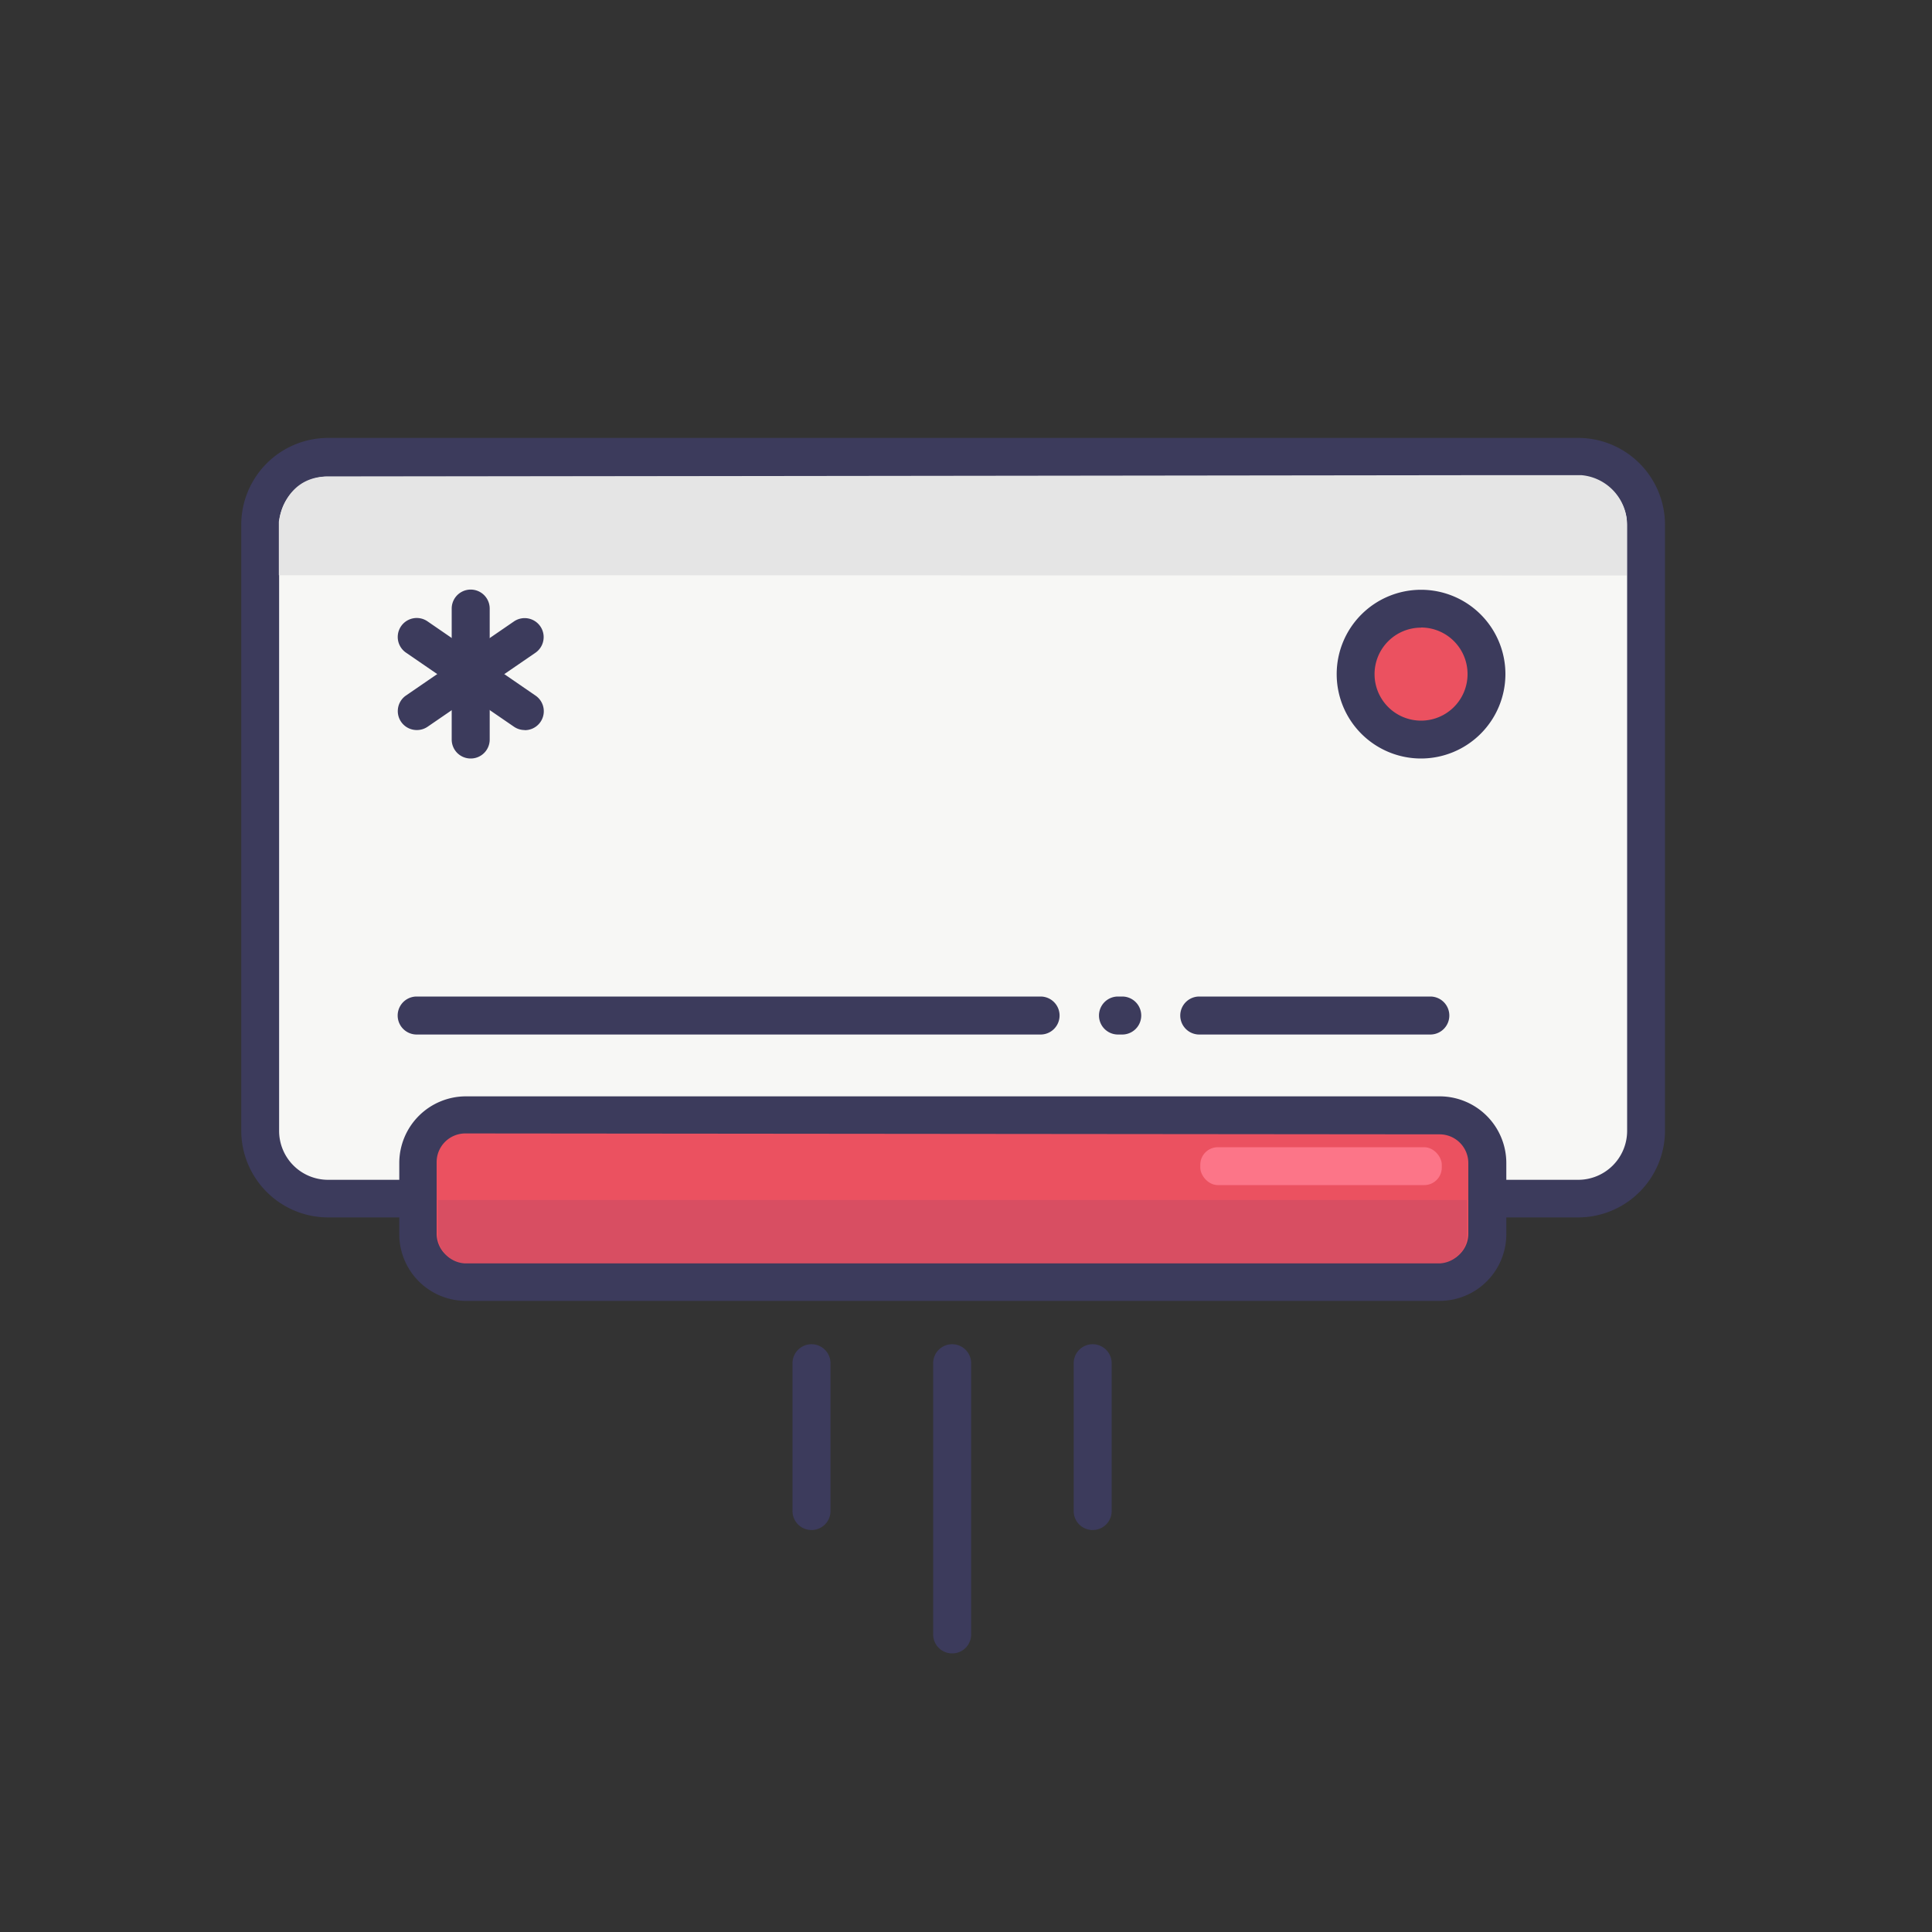 <svg id="Layer_1" data-name="Layer 1" xmlns="http://www.w3.org/2000/svg" viewBox="0 0 150 150"><rect x="0" y="0" width="150" height="150" fill="#333333" stroke="none"/><defs><style>.cls-1{fill:#e5e5e5;}.cls-2{fill:#f7f7f5;}.cls-3{fill:#3c3b5c;}.cls-4{fill:#eb5160;}.cls-5{fill:#d84e62;}.cls-6{fill:#fc7588;}</style></defs><title>e2e_ac</title><rect class="cls-1" x="45.24" y="34.05" width="22.56" height="3.21"/><path class="cls-2" d="M67.45,35.52h55.09a5.27,5.27,0,0,1,5.27,5.27v47A5.27,5.27,0,0,1,122.53,93H25.47a5.27,5.27,0,0,1-5.27-5.27v-47a5.27,5.27,0,0,1,5.27-5.27h42Z"/><path class="cls-3" d="M122.53,94.52H25.47a6.75,6.75,0,0,1-6.74-6.74v-47A6.75,6.75,0,0,1,25.47,34h97.06a6.75,6.75,0,0,1,6.74,6.74v47A6.75,6.75,0,0,1,122.53,94.52ZM25.47,37a3.8,3.8,0,0,0-3.8,3.8v47a3.8,3.8,0,0,0,3.8,3.8h97.06a3.8,3.8,0,0,0,3.8-3.8v-47a3.8,3.8,0,0,0-3.8-3.8Z"/><path class="cls-3" d="M63,118.79a1.47,1.47,0,0,1-1.47-1.47V105.84a1.47,1.47,0,1,1,2.95,0v11.49A1.47,1.47,0,0,1,63,118.79Z"/><path class="cls-3" d="M84.83,118.79a1.47,1.47,0,0,1-1.47-1.47V105.84a1.47,1.47,0,1,1,2.95,0v11.49A1.47,1.47,0,0,1,84.83,118.79Z"/><path class="cls-3" d="M73.92,128.37a1.47,1.47,0,0,1-1.47-1.47V105.84a1.47,1.47,0,1,1,2.95,0V126.9A1.47,1.47,0,0,1,73.92,128.37Z"/><circle class="cls-4" cx="110.33" cy="52.33" r="5.08"/><path class="cls-3" d="M110.33,58.89a6.55,6.55,0,1,1,6.55-6.55A6.56,6.56,0,0,1,110.33,58.89Zm0-10.16a3.61,3.61,0,1,0,3.61,3.61A3.61,3.61,0,0,0,110.33,48.72Z"/><path class="cls-3" d="M36.54,58.89a1.47,1.47,0,0,1-1.47-1.47V47.25a1.47,1.47,0,0,1,2.95,0V57.42A1.47,1.47,0,0,1,36.54,58.89Z"/><line class="cls-4" x1="32.35" y1="49.46" x2="40.74" y2="55.21"/><path class="cls-3" d="M40.73,56.68a1.47,1.47,0,0,1-.83-.26l-8.38-5.75a1.47,1.47,0,0,1,1.67-2.43L41.57,54a1.47,1.47,0,0,1-.83,2.69Z"/><line class="cls-4" x1="40.74" y1="49.46" x2="32.35" y2="55.21"/><path class="cls-3" d="M32.36,56.68A1.47,1.47,0,0,1,31.52,54l8.38-5.75a1.47,1.47,0,1,1,1.67,2.43l-8.38,5.75A1.47,1.47,0,0,1,32.36,56.68Z"/><rect class="cls-4" x="32.43" y="86.6" width="82.99" height="12.96" rx="5.03" ry="5.03"/><path class="cls-3" d="M111.72,101H36.13A5.18,5.18,0,0,1,31,95.85V90.3a5.18,5.18,0,0,1,5.18-5.18h75.59a5.18,5.18,0,0,1,5.18,5.18v5.55A5.18,5.18,0,0,1,111.72,101Zm-75.59-13a2.23,2.23,0,0,0-2.23,2.23v5.55a2.23,2.23,0,0,0,2.23,2.23h75.59A2.23,2.23,0,0,0,114,95.85V90.3a2.23,2.23,0,0,0-2.23-2.23Z"/><path class="cls-3" d="M111.05,80.32H93.11a1.47,1.47,0,1,1,0-2.95h17.94a1.47,1.47,0,1,1,0,2.95Z"/><path class="cls-3" d="M87.13,80.32H86.8a1.47,1.47,0,0,1,0-2.95h.33a1.47,1.47,0,1,1,0,2.95Z"/><path class="cls-3" d="M80.79,80.32H32.35a1.47,1.47,0,1,1,0-2.95H80.79a1.47,1.47,0,0,1,0,2.95Z"/><path class="cls-5" d="M34,93.17v2.76a2.21,2.21,0,0,0,2.11,2.16h75.67a2.22,2.22,0,0,0,2.11-2.16V93.17Z"/><path class="cls-1" d="M21.65,44.66V40.51S22,37.17,25.22,37h1.11l90.27-.11h6.16a3.88,3.88,0,0,1,3.54,3.45v4.34Z"/><rect class="cls-6" x="93.19" y="89.07" width="18.75" height="2.94" rx="1.36" ry="1.36"/></svg>